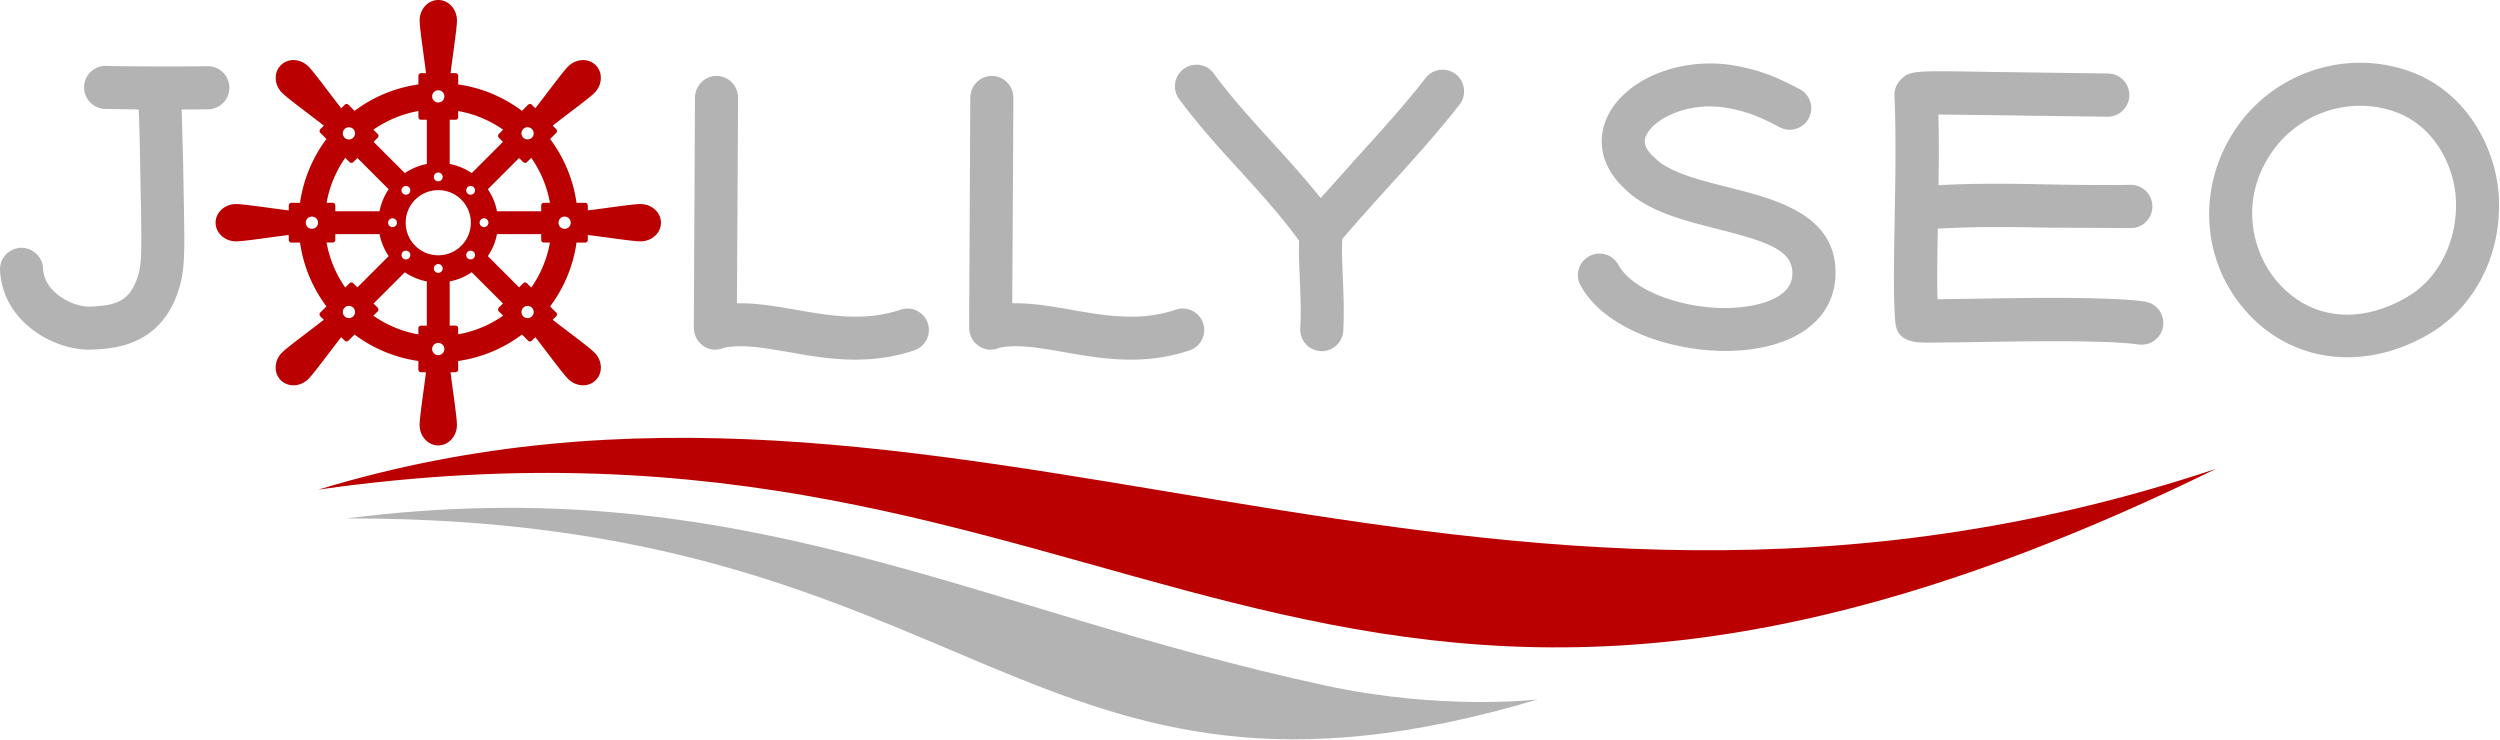 <svg xmlns="http://www.w3.org/2000/svg" xmlns:v="https://vecta.io/nano" viewBox="0 0 544 161" fill-rule="evenodd" stroke-linejoin="round" stroke-miterlimit="2"><path d="M95.365 19.64a1.33 1.33 0 1 1 0 2.66 1.33 1.33 0 0 1 0-2.66m0 54.98a1.33 1.33 0 1 1 0 2.66 1.33 1.33 0 0 1 0-2.66zm-28.82-26.16a1.33 1.33 0 0 0 2.66 0 1.33 1.33 0 0 0-2.66 0zm54.99 0a1.33 1.33 0 0 0 1.33 1.33c.74 0 1.33-.59 1.33-1.33a1.33 1.33 0 0 0-1.33-1.33c-.74 0-1.33.59-1.33 1.33zm-46.55-20.38a1.33 1.33 0 0 0 0 1.88 1.33 1.33 0 0 0 1.88 0 1.33 1.33 0 0 0 0-1.88 1.33 1.33 0 0 0-1.88 0zm38.88 38.88a1.33 1.33 0 0 0 0 1.88 1.33 1.33 0 0 0 1.88 0 1.33 1.33 0 0 0 0-1.88 1.33 1.33 0 0 0-1.88 0zm-38.88 1.87a1.33 1.33 0 0 0 1.88 0 1.33 1.33 0 0 0 0-1.88 1.33 1.33 0 0 0-1.88 0c-.52.52-.52 1.37 0 1.88zm38.88-38.88a1.33 1.33 0 0 0 1.88 0 1.33 1.33 0 0 0 0-1.88 1.33 1.33 0 0 0-1.88 0c-.52.53-.52 1.37 0 1.88zm-14.18-11.58c5.17.73 9.92 2.77 13.91 5.76a.7.7 0 0 1 .08-.1l1.24-1.24a.58.58 0 0 1 .81 0l.76.76c1.73-2.16 5.86-7.81 7.13-9.08 1.74-1.74 4.43-1.87 6.02-.28 1.58 1.58 1.46 4.28-.28 6.02-1.26 1.26-6.92 5.39-9.08 7.13l.76.76a.58.58 0 0 1 0 .81l-1.24 1.24c-.03.03-.06.06-.1.08 2.99 3.99 5.03 8.74 5.76 13.91.04-.01.08-.01.12-.01h1.76a.57.57 0 0 1 .57.57v1.08c2.75-.3 9.67-1.38 11.46-1.38 2.46 0 4.46 1.82 4.46 4.06s-1.99 4.06-4.46 4.06c-1.79 0-8.71-1.08-11.46-1.38v1.08a.57.57 0 0 1-.57.57h-1.76c-.04 0-.08 0-.12-.01-.73 5.17-2.77 9.92-5.76 13.91a.7.7 0 0 1 .1.08l1.24 1.24a.58.58 0 0 1 0 .81l-.76.76c2.16 1.73 7.81 5.86 9.08 7.13 1.74 1.74 1.87 4.43.28 6.02-1.58 1.58-4.28 1.46-6.02-.28-1.26-1.26-5.4-6.92-7.13-9.08l-.76.76a.58.58 0 0 1-.81 0l-1.24-1.24c-.03-.03-.06-.06-.08-.1-3.99 2.99-8.74 5.03-13.91 5.76.01.04.01.08.01.12v1.76a.57.57 0 0 1-.57.57h-1.08c.3 2.75 1.38 9.67 1.38 11.46 0 2.46-1.82 4.46-4.06 4.46s-4.06-1.99-4.06-4.46c0-1.79 1.08-8.71 1.38-11.46h-1.08a.57.57 0 0 1-.57-.57v-1.76c0-.04 0-.08.01-.12-5.17-.73-9.92-2.77-13.91-5.76a.7.7 0 0 1-.08.1l-1.24 1.24a.58.58 0 0 1-.81 0l-.76-.76c-1.73 2.16-5.86 7.81-7.13 9.08-1.74 1.74-4.43 1.87-6.02.28-1.58-1.58-1.46-4.28.28-6.02 1.26-1.26 6.92-5.39 9.08-7.13l-.76-.76a.58.58 0 0 1 0-.81l1.25-1.24c.03-.03.06-.06.1-.08-2.99-3.99-5.03-8.74-5.76-13.91-.04.01-.08.01-.12.01h-1.76a.57.57 0 0 1-.57-.57v-1.08c-2.75.3-9.67 1.38-11.46 1.38-2.46 0-4.46-1.82-4.46-4.06s1.99-4.06 4.46-4.06c1.79 0 8.71 1.08 11.46 1.38V44.7a.57.57 0 0 1 .57-.57h1.76c.04 0 .08 0 .12.01a30.33 30.33 0 0 1 5.76-13.91.7.7 0 0 1-.1-.08l-1.24-1.24a.58.58 0 0 1 0-.81l.76-.76c-2.16-1.73-7.81-5.86-9.08-7.13-1.74-1.74-1.87-4.43-.28-6.02s4.28-1.46 6.02.28c1.26 1.26 5.39 6.92 7.13 9.08l.76-.76a.58.58 0 0 1 .81 0l1.24 1.24c.03.03.06.06.08.1 3.99-2.99 8.74-5.03 13.91-5.76-.01-.04-.01-.08-.01-.12v-1.76a.57.57 0 0 1 .57-.57h1.08c-.3-2.75-1.38-9.67-1.38-11.46 0-2.46 1.82-4.46 4.06-4.46s4.06 1.99 4.06 4.46c0 1.79-1.08 8.71-1.38 11.46h1.08a.57.57 0 0 1 .57.57v1.76c-.01.04-.01.08-.02.12zm-4.32 23c3.92 0 7.09 3.17 7.09 7.09s-3.17 7.09-7.09 7.09-7.09-3.17-7.09-7.09 3.18-7.09 7.09-7.09zm6.37.72a.96.96 0 0 1 0-1.35.96.96 0 0 1 1.35 0 .96.96 0 0 1 0 1.35.96.96 0 0 1-1.35 0zm-14.08 14.08a.96.96 0 0 1 0-1.35.96.96 0 0 1 1.35 0 .96.96 0 0 1 0 1.35c-.38.38-.98.38-1.35 0zm14.08-1.35a.96.96 0 0 1 1.35 0 .96.96 0 0 1 0 1.35.96.96 0 0 1-1.35 0 .94.94 0 0 1 0-1.35zm-14.08-14.08a.96.96 0 0 1 1.35 0 .96.96 0 0 1 0 1.35.96.96 0 0 1-1.35 0 .94.94 0 0 1 0-1.35zm16.71 7.72a.96.96 0 0 1 1.92 0 .96.96 0 0 1-.96.96c-.53-.01-.96-.44-.96-.96zm-19.91 0a.96.96 0 0 1 1.92 0 .96.96 0 0 1-.96.96c-.53 0-.96-.44-.96-.96zm10.91 9a.96.96 0 0 1 0 1.92.96.96 0 0 1 0-1.92zm0-19.92a.96.96 0 1 1 0 1.92.96.96 0 0 1-.96-.96c.01-.53.43-.96.96-.96zm12.78 8.43h9.62V44.7a.57.57 0 0 1 .57-.57h1.33a24.64 24.64 0 0 0-4.06-9.79l-.94.94a.58.58 0 0 1-.81 0l-.9-.9-6.8 6.8a12.79 12.79 0 0 1 1.99 4.79zm-1.99 9.76l6.8 6.8.9-.9a.58.58 0 0 1 .81 0l.94.94a24.58 24.58 0 0 0 4.06-9.79h-1.33a.57.57 0 0 1-.57-.57v-1.27h-9.62a12.79 12.79 0 0 1-1.99 4.79zm-8.3 5.5v9.62h1.27a.57.57 0 0 1 .57.57v1.33a24.64 24.64 0 0 0 9.79-4.06l-.94-.94a.58.58 0 0 1 0-.81l.9-.9-6.8-6.8c-1.42.97-3.05 1.66-4.79 1.99zm-9.77-1.98l-6.8 6.8.9.9a.58.58 0 0 1 0 .81l-.94.94a24.58 24.58 0 0 0 9.79 4.06v-1.33a.57.57 0 0 1 .57-.57h1.27v-9.62c-1.74-.34-3.36-1.03-4.79-1.99zm-5.5-8.31h-9.62v1.27a.57.57 0 0 1-.57.57h-1.33a24.64 24.64 0 0 0 4.06 9.79l.94-.94a.58.58 0 0 1 .81 0l.9.9 6.8-6.8c-.96-1.42-1.65-3.04-1.99-4.79zm1.99-9.76l-6.8-6.8-.9.9a.58.58 0 0 1-.81 0l-.94-.94a24.58 24.58 0 0 0-4.06 9.79h1.33a.57.57 0 0 1 .57.57v1.27h9.62c.34-1.75 1.03-3.37 1.99-4.79zm8.31-5.5v-9.62h-1.27a.57.57 0 0 1-.57-.57v-1.33a24.64 24.64 0 0 0-9.79 4.06l.94.94a.58.58 0 0 1 0 .81l-.9.9 6.8 6.8a12.79 12.79 0 0 1 4.79-1.99zm4.97-9.62v9.62a12.79 12.79 0 0 1 4.79 1.99l6.8-6.8-.9-.9a.58.58 0 0 1 0-.81l.94-.94a24.58 24.58 0 0 0-9.79-4.06v1.33a.57.57 0 0 1-.57.57h-1.27z" fill="#ba0000"></path><path d="M45.185 14.41c-6.26.09-16.63.07-22.07-.07-.04 0-.09-.01-.13-.01-2.53 0-4.61 2.01-4.69 4.55-.07 2.58 1.97 4.74 4.55 4.82l7.33.12c.19 4.22.26 8.38.32 11.61l.13 7.14c.25 13.46.23 15.31-.95 18.45-1.82 4.89-5.15 5.43-9.66 5.68l-.34.01c-2.06.1-5.26-.89-7.61-3.01-1.69-1.52-2.6-3.31-2.7-5.31-.12-2.58-2.29-4.54-4.91-4.47a4.7 4.7 0 0 0-4.45 4.91c.22 4.53 2.22 8.61 5.78 11.84 3.71 3.34 8.95 5.42 13.58 5.42.28 0 .55 0 .83-.03l.32-.01c4.13-.22 13.81-.74 17.93-11.75 1.85-4.92 1.78-8.19 1.53-21.9l-.13-7.12-.31-11.45 5.75-.04c2.58-.03 4.66-2.16 4.63-4.74-.03-2.61-2.19-4.7-4.73-4.64zm156.7 55.91c-.83-2.44-3.49-3.77-5.94-2.93-7.85 2.64-15.45 1.3-22.79.01-4.41-.77-8.64-1.5-12.8-1.4l.12-20.72.13-23.97c0-2.64-2.1-4.79-4.69-4.79-2.58 0-4.69 2.15-4.69 4.79l-.12 23.9-.13 26.09c0 .04.01.09.01.13 0 .15.03.29.04.44a2.43 2.43 0 0 0 .09.55.17.17 0 0 0 .01.07c.01.04.03.09.04.13.57 2 2.35 3.47 4.48 3.47.66 0 1.28-.15 1.87-.41 3.94-.82 8.61-.01 13.99.92 4.55.8 9.43 1.66 14.63 1.66 4.07 0 8.34-.53 12.77-2.01a4.68 4.68 0 0 0 2.98-5.93zm59.91 0c-.83-2.44-3.49-3.77-5.94-2.93-7.85 2.64-15.45 1.3-22.79.01-4.41-.77-8.64-1.5-12.8-1.4l.12-20.72.13-23.97c0-2.64-2.1-4.79-4.69-4.79-2.58 0-4.69 2.15-4.69 4.79l-.12 23.9-.13 26.09c0 .04.01.09.01.13 0 .15.03.29.04.44a2.43 2.43 0 0 0 .09.55.17.17 0 0 0 .01.07c.01.04.03.09.04.13.57 2 2.35 3.47 4.48 3.47.66 0 1.29-.15 1.87-.41 3.94-.82 8.61-.01 13.99.92 4.55.8 9.43 1.66 14.63 1.66 4.07 0 8.34-.53 12.77-2.01a4.67 4.67 0 0 0 2.98-5.93zm54.98-54.16c-2.04-1.59-4.98-1.23-6.57.82-4.57 5.88-9.91 11.77-15.07 17.45l-7.75 8.67c-3.42-4.28-7.08-8.32-10.67-12.26-4.32-4.74-8.79-9.66-12.61-14.85-1.53-2.09-4.47-2.53-6.55-.98a4.69 4.69 0 0 0-.98 6.54c4.12 5.58 8.74 10.67 13.23 15.59 4.64 5.09 9.02 9.94 12.88 15.24-.09 2.85.03 5.58.15 8.42.15 3.36.31 6.82.1 10.69-.13 2.58 1.85 4.77 4.44 4.91a2.09 2.09 0 0 0 .25.01c2.47 0 4.54-1.94 4.67-4.45.22-4.29.06-7.99-.1-11.56-.13-2.89-.23-5.63-.12-8.39 3.23-3.78 6.67-7.59 10.01-11.28 5.27-5.81 10.73-11.83 15.53-17.99 1.57-2.05 1.2-4.99-.84-6.58zm209.17 47.01c-.79.61-1.65 1.18-2.54 1.69-10.28 5.77-20.58 4.57-27.58-3.23-5.85-6.51-8.74-18.29-1.27-28.8 4.47-6.26 11.65-9.81 19.01-9.81a22.99 22.99 0 0 1 7.68 1.33c8.31 2.99 12.57 11.4 13.11 18.41.6 8.07-2.61 15.9-8.41 20.41zm17.74-21.13c-.76-10.01-7.02-22.1-19.28-26.5-13.61-4.89-29.01-.01-37.47 11.85-8.96 12.6-8.18 29.26 1.94 40.5 5.84 6.51 13.64 9.85 21.93 9.85 5.66 0 11.55-1.56 17.2-4.73a29.16 29.16 0 0 0 3.71-2.47c8.35-6.5 12.83-17.15 11.97-28.5zm-76.98 23.58c-7.8-1.11-26.12-.8-38.25-.6l-6.85.1c-.12-4.22-.04-9.65.06-15.37 8.89-.48 15.69-.36 23.43-.22l18.63.1c2.6-.03 4.67-2.18 4.63-4.77-.03-2.58-2.13-4.64-4.7-4.64h-.07c-7.07.1-12.77 0-18.31-.1-7.42-.15-14.48-.28-23.45.17.07-5.12.1-10.39-.03-15.37l10.69.13 26.1.35h.04c2.58 0 4.69-2.09 4.72-4.67.01-2.6-2.07-4.73-4.67-4.74l-26.03-.35c-16.41-.28-17.05-.29-19.04 1.69a4.72 4.72 0 0 0-1.37 3.55c.38 8.37.2 18.25.04 26.98-.16 9.15-.31 17.08.15 22.28.39 4.47 4.55 4.44 7.94 4.42l8.23-.1c11.12-.19 29.72-.51 36.77.5a4.92 4.92 0 0 0 .67.04 4.71 4.71 0 0 0 4.66-4.04c.37-2.58-1.42-4.97-3.99-5.34zm-90.69-24.88c-6.29-1.58-12.79-3.23-15.88-6.34-.07-.06-.13-.13-.2-.19-2.83-2.53-2-4.19-1.65-4.9 1.71-3.43 9.08-7.45 17.97-5.74 4.45.86 6.89 1.97 11.02 4.13 2.31 1.2 5.12.31 6.32-1.99a4.68 4.68 0 0 0-1.99-6.32c-4.41-2.29-7.74-3.88-13.59-5.02-11.65-2.25-24.01 2.48-28.13 10.77-2.7 5.45-1.31 11.4 3.69 15.96 4.93 4.89 12.67 6.83 20.15 8.73 11.31 2.85 16.6 4.76 16.29 10.04-.22 3.9-4.42 5.65-7.9 6.44-11.12 2.51-26.23-1.88-29.97-8.7-1.24-2.26-4.09-3.11-6.35-1.85-2.28 1.24-3.11 4.09-1.87 6.35 5.04 9.18 19.07 14.25 31.56 14.25 3.04 0 5.99-.31 8.69-.91 9.23-2.09 14.76-7.56 15.2-15.04.79-13.56-12.6-16.95-23.36-19.67z" fill="#b3b3b3" fill-rule="nonzero"></path><path d="M69.285 106.54c136.81-41.66 250.36 49.67 412.91-4.52-197.51 96.68-235.9-20.66-412.91 4.52" fill="#ba0000"></path><path d="M75.465 112.81c85.64-10.95 135.98 19.77 212.98 36.37 25.59 5.52 46.16 3.01 46.16 3.01-111.32 33.24-121.36-39.66-259.14-39.38" fill="#b3b3b3"></path></svg>
